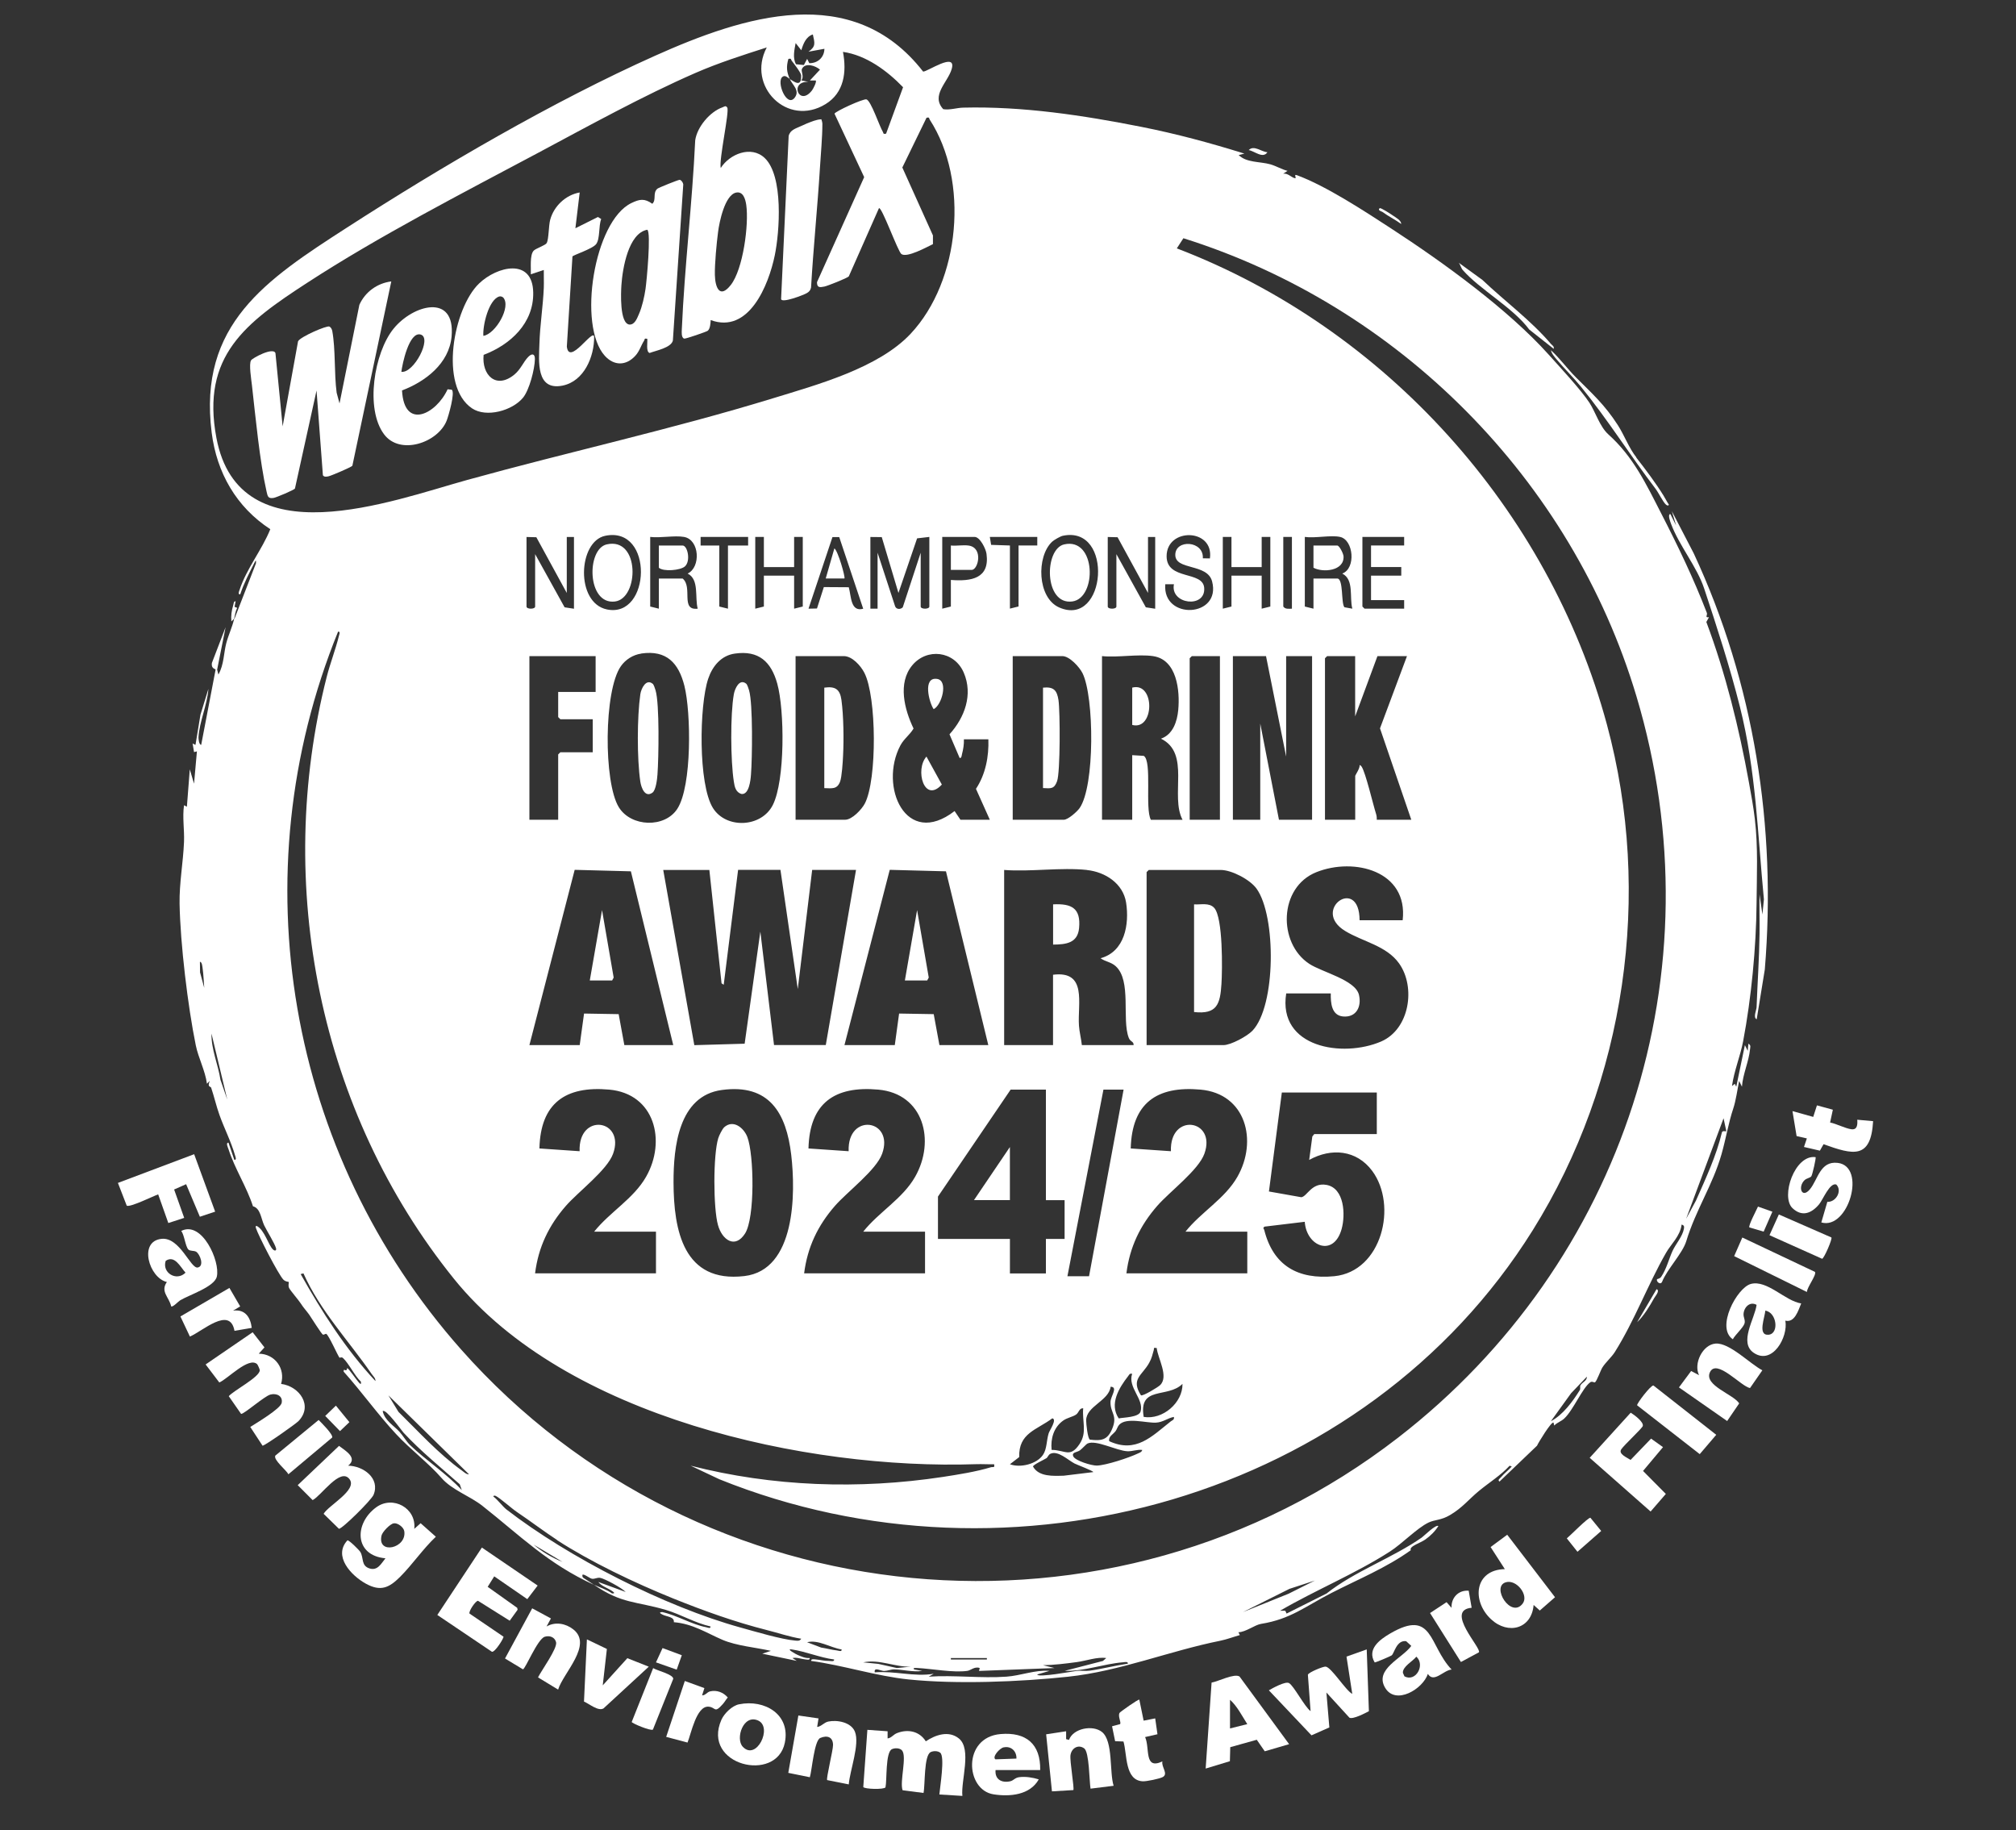 <svg width="65" height="59" viewBox="0 0 65 59" fill="none" xmlns="http://www.w3.org/2000/svg">
<rect x="0" y="0" width="65" height="59" fill="#333333" stroke="none"/>
<g clip-path="url(#clip0_10281_13972)">
<path d="M7.56 19.947L8.253 18.16C8.26 18.032 8.245 18.061 8.198 18.152C8.034 18.48 7.86 18.808 7.746 19.159C7.659 19.169 7.707 19.065 7.723 19.02C7.945 18.335 8.446 17.729 8.715 17.06C7.618 16.344 6.989 15.24 6.825 13.948C6.382 10.453 8.587 9.014 11.183 7.339C14.233 5.373 17.813 3.277 21.121 1.797C23.968 0.522 27.486 -0.62 29.763 2.307C29.881 2.328 30.85 1.649 30.685 2.224C30.562 2.654 30.001 3.071 30.413 3.52C30.631 3.553 30.842 3.476 31.053 3.47C32.968 3.422 34.917 3.717 36.792 4.088C37.921 4.311 39.026 4.609 40.122 4.952L39.937 4.998C40.188 5.249 40.621 5.203 40.958 5.297C41.147 5.351 41.322 5.46 41.513 5.508L41.374 5.598C41.517 5.583 41.614 5.695 41.722 5.737C41.853 5.789 41.681 5.598 41.813 5.647C42.751 5.99 44.016 6.82 44.863 7.372C46.523 8.452 48.617 9.967 49.931 11.43C50.294 11.835 50.973 12.564 51.252 12.991C51.437 13.276 51.581 13.753 51.853 14C52.662 14.725 53.072 15.599 53.561 16.552C54.095 17.589 54.609 18.656 55.033 19.759C55.06 19.831 54.954 19.916 55.101 19.898L55.016 20.051C55.638 21.712 56.07 23.462 56.387 25.21C56.459 25.604 56.534 26.009 56.58 26.407C56.687 27.315 56.642 28.224 56.635 29.129C56.623 30.534 56.466 32.178 56.203 33.563C56.114 34.038 55.909 34.524 55.843 35.01L55.934 34.939L55.981 35.032L56.259 33.691L56.35 33.876L56.373 33.644C56.462 33.704 56.431 33.748 56.424 33.83C56.387 34.214 56.19 34.638 56.164 35.032L56.074 34.846C56.017 35.12 55.971 35.475 55.884 35.736C55.729 36.197 55.646 36.716 55.503 37.216C55.217 38.212 54.677 38.997 54.368 40.014C54.248 40.407 53.749 40.917 53.588 41.324C53.53 41.443 53.383 41.299 53.43 41.235C53.433 41.229 53.517 41.225 53.561 41.16C53.733 40.905 53.815 40.567 53.927 40.324C54.027 40.106 54.25 39.857 54.292 39.616C54.306 39.539 54.302 39.5 54.219 39.477C54.172 39.853 53.874 40.108 53.716 40.388C53.122 41.428 52.698 42.58 52.066 43.585C51.963 43.749 51.776 43.909 51.666 44.081C51.609 44.168 51.484 44.525 51.426 44.562C51.399 44.579 51.333 44.515 51.271 44.562C51.016 44.751 50.729 45.451 50.439 45.725C50.335 45.824 50.209 45.854 50.112 45.955L50.089 45.862C50.027 45.804 49.59 46.522 49.557 46.605L48.348 47.761C48.273 47.714 48.364 47.658 48.395 47.622C48.497 47.5 48.637 47.396 48.743 47.275L48.673 47.251C48.379 47.568 48.01 47.794 47.681 48.066C47.352 48.338 47.145 48.612 46.745 48.845C46.459 49.013 46.26 48.986 46.056 49.084C45.681 49.266 45.205 49.767 44.813 50.018C43.683 50.742 42.432 51.251 41.273 51.925H41.44L41.482 52.017L42.77 51.371C43.681 50.649 44.894 50.227 45.842 49.565C45.909 49.517 46.3 49.129 46.376 49.196C46.267 49.368 46.12 49.513 45.954 49.63C45.803 49.739 45.42 49.85 45.488 49.974C44.697 50.541 43.803 50.906 42.942 51.346C42.082 51.786 41.617 52.195 40.66 52.349C40.453 52.382 40.167 52.615 39.929 52.619L39.975 52.71C39.763 52.77 39.559 52.849 39.343 52.893C37.693 53.225 36.111 53.875 34.434 54.053C32.881 54.219 30.836 54.3 29.291 54.14C28.25 54.032 27.192 53.686 26.154 53.544C26.142 53.465 26.264 53.493 26.314 53.497C26.459 53.509 26.567 53.545 26.732 53.544C26.786 53.544 26.906 53.576 26.894 53.497C26.442 53.439 25.972 53.237 25.527 53.173C25.32 53.142 25.674 53.333 25.72 53.351C25.846 53.405 25.966 53.461 26.107 53.451C26.117 53.534 26.003 53.495 25.95 53.492C25.823 53.48 25.691 53.42 25.55 53.451L25.689 53.542L24.577 53.31L24.856 53.219C24.366 53.109 23.745 53.057 23.291 52.862C22.78 52.642 22.335 52.345 21.726 52.295C21.747 52.118 21.506 52.123 21.364 52.052C21.306 52.023 21.214 51.973 21.355 51.969C21.829 52.073 22.301 52.368 22.767 52.457C22.815 52.467 22.919 52.517 22.908 52.432C22.413 52.322 21.949 52.041 21.471 51.9C20.515 51.618 20.041 51.705 19.152 51.089C19.347 51.178 19.556 51.24 19.732 51.367C19.869 51.375 19.771 51.315 19.724 51.282C19.589 51.191 19.392 51.134 19.291 50.998L20.173 51.321C20.065 51.199 19.49 50.887 19.349 50.865C19.252 50.85 19.177 50.906 19.092 50.896C19.016 50.887 18.825 50.726 18.78 50.767C18.761 50.861 18.827 50.875 18.887 50.916C18.978 50.975 19.061 51.029 19.152 51.091C17.664 50.412 16.775 49.507 15.556 48.546C15.144 48.22 14.577 48.039 14.233 47.643C13.819 47.168 13.233 46.728 12.773 46.233C12.171 45.586 11.665 44.87 11.08 44.218C11.073 44.069 11.167 44.272 11.196 44.102C11.243 44.116 11.498 44.49 11.568 44.565C11.622 44.625 11.649 44.643 11.637 44.542C11.438 44.359 11.239 43.938 11.055 43.776C11.009 43.736 10.953 43.776 10.947 43.77C10.887 43.695 10.604 43.047 10.518 42.999C10.502 42.991 10.444 43.033 10.415 43.026C10.367 43.012 10.042 42.483 9.968 42.379C9.877 42.252 9.792 42.169 9.688 42.007C9.63 41.914 9.357 41.6 9.32 41.519C9.283 41.438 9.32 41.337 9.312 41.33C9.287 41.31 9.218 41.33 9.136 41.251C8.978 41.088 8.33 39.834 8.251 39.587C8.243 39.564 8.237 39.512 8.274 39.52C8.531 39.643 8.655 40.153 8.806 40.284C8.862 40.334 8.922 40.319 8.899 40.237C8.85 40.07 8.612 39.697 8.519 39.504C8.417 39.292 8.401 38.95 8.156 38.887C7.951 38.254 7.57 37.679 7.367 37.046C7.353 37.002 7.268 36.834 7.367 36.836L7.554 37.389C7.639 37.401 7.593 37.293 7.579 37.249C7.454 36.807 7.229 36.374 7.077 35.946C6.974 35.659 6.906 35.354 6.808 35.064C6.792 35.016 6.674 35.059 6.763 34.844L6.672 34.937C6.62 34.524 6.392 34.094 6.313 33.7C6.055 32.442 5.812 30.412 5.79 29.131C5.779 28.469 5.906 27.8 5.933 27.142C5.949 26.742 5.877 26.356 5.933 25.959L6.026 26.005L6.119 24.801L6.256 25.264L6.349 24.222L6.256 24.245L6.21 23.968L6.303 24.014L6.463 23.04L6.719 22.208C6.688 22.702 6.425 23.283 6.4 23.763C6.398 23.809 6.413 24.01 6.487 24.012L6.951 21.587C6.951 21.558 6.804 21.567 6.831 21.374L7.274 20.218L7.001 21.588L7.042 21.745C7.225 21.421 7.21 21.056 7.297 20.728C7.367 20.464 7.485 20.23 7.552 19.941L7.46 20.033C7.444 19.852 7.465 19.688 7.519 19.514C7.535 19.466 7.531 19.373 7.597 19.385L7.562 19.562L7.647 19.595C7.589 19.707 7.579 19.823 7.55 19.941L7.56 19.947ZM26.068 1.666C26.316 1.492 26.266 1.382 26.208 1.11C25.985 1.182 25.898 1.415 25.836 1.62L25.653 1.388C25.614 1.61 25.55 1.857 25.664 2.071L25.919 2.096L26.024 1.898L26.094 2.037C26.368 2.04 26.575 1.849 26.581 1.573L26.07 1.666H26.068ZM24.722 1.529C23.943 1.78 23.171 2.025 22.419 2.353C20.742 3.084 18.97 4.063 17.347 4.929C14.902 6.231 12.212 7.615 9.902 9.118C7.931 10.399 6.477 11.468 6.978 14.119C7.717 18.023 12.645 16.141 15.065 15.472C18.335 14.567 21.662 13.839 24.908 12.844C26.339 12.404 28.32 11.869 29.36 10.76C30.964 9.05 31.254 5.826 29.976 3.856C29.947 3.812 29.981 3.773 29.873 3.796L29.093 5.4L30.08 7.59V7.87C29.879 7.966 29.244 8.319 29.063 8.19C28.95 8.109 28.426 6.646 28.339 6.712L27.366 8.911C27.308 8.969 26.68 9.218 26.579 9.238C26.432 9.267 26.341 9.28 26.341 9.097L27.863 5.71L26.906 3.665C26.931 3.59 27.831 3.177 27.935 3.204C28.082 3.241 28.357 4.076 28.465 4.25C28.494 4.298 28.463 4.331 28.569 4.31L29.117 2.812C28.6 2.278 27.927 1.78 27.179 1.672C27.302 2.318 27.219 2.988 26.618 3.356C25.388 4.113 24.063 2.777 24.72 1.533L24.722 1.529ZM25.465 2.546C25.399 2.505 25.32 2.409 25.231 2.475C25.018 2.629 25.368 3.489 25.625 3.146C25.798 2.914 25.552 2.743 25.465 2.548C25.631 2.652 25.842 2.818 25.831 2.43C25.829 2.345 25.596 2.05 25.525 1.957C25.496 1.919 25.525 1.873 25.419 1.9C25.349 2.15 25.36 2.312 25.465 2.548V2.546ZM26.115 2.592L26.438 2.245C26.295 2.119 25.962 2.004 25.856 2.222C25.819 2.299 25.939 2.48 25.834 2.592L26.067 2.639C25.434 2.613 25.763 3.455 26.181 2.914C26.217 2.866 26.341 2.633 26.3 2.594H26.115V2.592ZM10.9 20.363C7.707 28.213 9.274 37.189 14.866 43.502C22.579 52.212 35.848 53.489 45.082 46.343C52.364 40.706 55.416 31.311 52.762 22.445C50.675 15.468 45.112 9.865 38.155 7.68L37.943 8.007C44.666 10.577 49.929 16.413 51.809 23.352C53.29 28.824 52.414 34.862 49.42 39.657C44.014 48.313 32.583 51.473 23.194 47.687L22.266 47.249C24.912 47.927 27.699 48.021 30.399 47.612C30.888 47.537 31.474 47.444 31.945 47.301C32.02 47.278 32.076 47.338 32.053 47.203C31.859 47.209 31.664 47.194 31.471 47.201C26.003 47.388 18.235 45.687 14.639 41.229C10.293 35.842 8.829 28.529 10.533 21.824C10.645 21.384 10.821 20.936 10.926 20.504C10.937 20.458 10.986 20.352 10.9 20.363ZM19.515 17.272C18.635 17.453 18.548 19.437 19.571 19.647C20.989 19.939 21.088 16.95 19.515 17.272ZM33.923 17.463C33.411 17.94 33.44 19.273 34.153 19.584C35.676 20.246 35.919 16.923 34.266 17.272C34.19 17.288 33.981 17.407 33.923 17.463ZM39.01 18.003C39.148 17.027 37.61 17 37.614 17.934C37.617 18.717 38.786 18.391 38.826 18.953C38.875 19.624 37.722 19.483 37.85 18.835H37.571C37.474 20.002 39.387 19.908 39.08 18.741C38.925 18.154 37.892 18.395 37.894 17.886C37.896 17.376 38.817 17.427 38.782 17.998L39.01 18.002V18.003ZM16.976 17.309V19.553C16.976 19.645 17.254 19.645 17.254 19.553V17.864L18.204 19.578L18.506 19.624V17.311H18.274V19.115L17.293 17.319L16.976 17.311V17.309ZM22.055 17.309C21.745 17.255 21.293 17.349 20.964 17.309V19.553L21.243 19.622V18.65H22.009C22.347 18.928 21.925 19.69 22.496 19.622C22.397 19.26 22.552 18.679 22.171 18.49C22.6 18.289 22.56 17.399 22.055 17.309ZM24.119 17.309H22.589V17.587H23.192V19.553L23.471 19.622V17.587H24.121V17.309H24.119ZM24.629 17.309H24.351V19.622L24.629 19.553V18.557H25.604V19.622L25.883 19.553V17.309H25.604V18.281H24.629V17.309ZM27.831 19.622L27.059 17.315H26.84L26.068 19.622L26.341 19.616L26.562 18.926L27.366 18.931C27.448 19.221 27.42 19.736 27.832 19.624L27.831 19.622ZM28.063 17.309V19.622H28.295V17.818L28.86 19.545C28.9 19.651 29.035 19.651 29.107 19.578L29.685 17.818V19.553C29.685 19.645 29.964 19.645 29.964 19.553V17.309L29.569 17.355L28.968 19.115L28.43 17.315L28.063 17.311V17.309ZM30.66 18.696C31.31 18.746 31.916 18.654 31.807 17.853C31.786 17.693 31.598 17.309 31.424 17.309H30.38V19.622L30.658 19.553V18.696H30.66ZM33.444 17.309H31.914L31.956 17.565L32.562 17.585V19.62L32.84 19.551V17.585H33.444V17.307V17.309ZM35.716 17.309V19.553C35.716 19.645 35.995 19.645 35.995 19.553V17.864L36.944 19.578L37.246 19.624V17.311H37.014V19.115L36.033 17.319L35.716 17.311V17.309ZM39.705 17.309H39.426V19.622L39.705 19.553V18.557H40.679V19.622L40.958 19.553V17.309H40.679V18.281H39.705V17.309ZM41.654 17.309H41.376V19.553C41.44 19.645 41.554 19.624 41.654 19.622V17.309ZM43.207 17.309C42.907 17.243 42.397 17.357 42.07 17.309V19.553L42.349 19.622V18.65H43.114C43.322 18.65 43.233 19.443 43.347 19.576L43.602 19.622C43.503 19.254 43.666 18.686 43.277 18.49C43.726 18.324 43.642 17.403 43.207 17.309ZM45.271 17.309H43.927V19.553L43.996 19.622H45.273V19.345H44.205V18.557H45.18V18.279H44.205V17.585H45.273V17.307L45.271 17.309ZM20.676 21.07C20.411 21.108 20.169 21.261 20.018 21.477C19.467 22.26 19.457 25.222 19.953 26.024C20.347 26.663 21.436 26.7 21.84 26.071C22.314 25.332 22.281 22.964 22.067 22.111C21.881 21.374 21.492 20.95 20.678 21.067L20.676 21.07ZM23.691 21.07C23.25 21.133 22.97 21.477 22.834 21.88C22.546 22.733 22.506 25.287 22.989 26.052C23.417 26.729 24.552 26.679 24.918 25.949C25.314 25.158 25.299 22.901 25.061 22.04C24.865 21.332 24.463 20.958 23.691 21.07ZM30.962 26.426H31.914L31.467 25.43C31.776 24.965 31.887 24.386 31.867 23.833H31.078C31.084 23.991 31.059 24.153 31.018 24.305C31.005 24.354 31.006 24.446 30.941 24.435L30.614 23.672C31.103 23.132 31.378 22.393 31.074 21.685C30.77 20.977 29.881 20.88 29.411 21.45C28.941 22.019 29.159 22.87 29.455 23.485C29.333 23.694 29.15 23.808 29.03 24.031C28.331 25.349 29.208 27.358 30.778 26.146L30.964 26.422L30.962 26.426ZM19.202 21.151H17.069V26.426H17.997V24.321L18.067 24.251H19.111V23.186H18.067L17.997 23.117V22.306H19.204V21.149L19.202 21.151ZM25.651 26.426H27.25C27.473 26.426 27.786 26.092 27.885 25.901C28.281 25.135 28.266 22.461 27.869 21.689C27.753 21.463 27.478 21.151 27.204 21.151H25.651V26.426ZM32.654 26.426H34.3C34.436 26.426 34.726 26.167 34.807 26.053C35.304 25.347 35.281 22.472 34.904 21.704C34.805 21.504 34.484 21.151 34.252 21.151H32.652V26.426H32.654ZM37.176 21.151C36.683 21.081 36.039 21.203 35.531 21.151V26.426H36.505V24.344L36.877 24.367C37.153 24.533 36.908 26.073 37.107 26.428H38.128C37.718 25.654 38.397 24.282 37.432 23.813C37.819 23.678 37.954 23.259 37.989 22.887C38.047 22.272 37.95 21.262 37.178 21.152L37.176 21.151ZM39.333 21.151H38.428L38.358 21.22V26.426H39.333V21.151ZM40.819 21.151H39.751V26.426H40.633V23.325L41.236 26.426H42.304V21.151H41.468V24.39L40.819 21.151ZM43.695 21.151H42.79L42.72 21.22V26.426H43.695V25.015C43.695 24.986 43.857 24.759 43.834 24.668C43.851 24.655 43.89 24.695 43.902 24.714C44.035 24.923 44.265 25.916 44.368 26.241C44.387 26.3 44.393 26.364 44.389 26.426H45.503L44.494 23.48L45.364 21.151H44.412L43.693 23.094V21.151H43.695ZM45.225 29.666C45.407 28.076 43.662 27.63 42.443 28.116C41.225 28.602 41.198 30.407 42.215 31.072C42.623 31.34 43.697 31.587 43.815 32.068C43.907 32.45 43.731 32.807 43.302 32.768C42.927 32.733 42.902 32.325 42.907 32.025H41.47C41.194 33.777 43.296 34.107 44.53 33.575C45.449 33.179 45.654 31.821 45.109 31.057C44.7 30.484 43.942 30.36 43.372 30.013C42.254 29.334 43.83 28.215 43.836 29.666H45.227H45.225ZM21.707 33.691L20.341 28.089L18.529 28.041L17.069 33.691H18.691L18.831 32.674L19.947 32.693L20.13 33.691H21.707ZM22.867 28.045H21.384L22.386 33.693L24.009 33.646L24.515 30.032L24.956 33.689H26.625L27.6 28.043H26.186L25.722 31.884L25.163 28.041H23.798L23.334 31.746L23.264 31.699L22.871 28.043L22.867 28.045ZM31.865 33.691L30.5 28.089L28.687 28.041L27.227 33.691H28.85L28.989 32.674L30.105 32.693L30.289 33.691H31.865ZM35.043 28.045C34.208 27.956 33.227 28.11 32.376 28.045V33.691H33.952V31.423C35.064 31.282 34.739 32.353 34.788 33.065C34.801 33.262 34.861 33.49 34.881 33.691H36.55C36.556 33.565 36.443 33.59 36.393 33.455C36.163 32.855 36.492 31.613 35.97 31.145C35.817 31.009 35.639 31.003 35.484 30.891C36.266 30.677 36.416 29.801 36.308 29.098C36.211 28.479 35.633 28.108 35.043 28.047V28.045ZM36.968 33.691H39.449C39.685 33.691 40.211 33.405 40.38 33.229C41.144 32.429 41.149 29.53 40.515 28.649C40.306 28.357 39.714 28.045 39.358 28.045H37.039L36.969 28.114V33.691H36.968ZM6.585 31.84C6.568 31.643 6.562 31.414 6.533 31.221C6.525 31.169 6.516 31.005 6.446 31.007L6.45 31.348L6.583 31.838L6.585 31.84ZM7.328 35.448L6.819 33.32C6.808 33.83 7.032 34.31 7.109 34.812L7.328 35.448ZM19.156 39.707C19.659 39.072 20.428 38.646 20.832 37.934C21.49 36.778 21.109 35.257 19.641 35.126C18.227 34.999 17.428 35.566 17.392 37.023L18.688 37.112C18.641 35.852 20.167 36.083 19.767 37.193C19.577 37.721 18.649 38.414 18.248 38.871C17.693 39.506 17.359 40.203 17.252 41.048H21.15V39.705H19.156V39.707ZM23.273 35.138C21.875 35.327 21.715 36.986 21.716 38.111C21.72 39.668 22.038 41.366 23.999 41.137C25.653 40.944 25.656 38.472 25.511 37.231C25.353 35.879 24.803 34.931 23.273 35.138ZM27.831 39.707C28.333 39.072 29.103 38.646 29.507 37.934C30.165 36.778 29.784 35.257 28.316 35.126C26.902 34.999 26.103 35.566 26.067 37.023L27.362 37.112C27.316 35.852 28.842 36.083 28.442 37.193C28.252 37.721 27.324 38.414 26.923 38.871C26.368 39.506 26.034 40.203 25.927 41.048H29.825V39.705H27.831V39.707ZM33.722 35.126H32.585L30.242 38.574V39.94H32.562V41.052H33.722V39.94H34.325V38.69H33.722V35.126ZM36.227 35.126H35.577L34.416 41.142H35.113L36.227 35.126ZM38.221 39.707C38.724 39.072 39.494 38.646 39.898 37.934C40.556 36.778 40.175 35.257 38.706 35.126C37.293 34.999 36.494 35.566 36.457 37.023L37.753 37.112C37.706 35.852 39.233 36.083 38.832 37.193C38.643 37.721 37.714 38.414 37.314 38.871C36.759 39.506 36.424 40.203 36.318 41.048H40.215V39.705H38.221V39.707ZM44.391 35.219H41.329L40.913 38.41L41.956 38.595C42.144 38.576 42.287 38.109 42.77 38.198C43.35 38.304 43.383 39.163 43.258 39.616C43.004 40.538 42.122 40.187 42.068 39.387L40.772 39.543C40.701 39.597 40.749 39.601 40.761 39.647C41.051 40.805 41.852 41.256 43.022 41.141C44.556 40.986 45.066 38.86 44.244 37.748C43.741 37.069 42.925 36.996 42.211 37.393L42.312 36.637L42.374 36.56H44.391V35.217V35.219ZM55.66 36.465L55.571 36.05L54.364 39.29L54.681 38.705C54.998 37.984 55.337 37.268 55.52 36.498C55.544 36.44 55.646 36.481 55.66 36.467V36.465ZM9.784 41.05L9.694 41.073C10.382 42.294 11.144 43.493 12.105 44.521C12.113 44.43 12.032 44.365 11.984 44.295C11.245 43.222 10.318 42.254 9.784 41.05ZM37.293 43.456C37.171 43.442 37.219 43.456 37.2 43.523C37.151 43.686 37.14 43.774 37.053 43.932C36.832 44.338 36.449 44.448 36.786 44.98C36.842 45.019 37.339 44.718 37.405 44.652C37.691 44.374 37.331 43.792 37.294 43.454L37.293 43.456ZM36.503 44.288C36.418 44.268 36.413 44.313 36.372 44.365C36.08 44.739 35.759 45.262 36.07 45.725C36.238 45.692 36.716 45.692 36.774 45.505C36.896 45.111 36.351 44.726 36.503 44.288ZM50.004 45.816C50.387 45.617 50.706 45.183 50.932 44.82C50.969 44.762 50.932 44.704 50.956 44.662C51.006 44.563 51.172 44.517 51.163 44.382L50.654 44.915L50.004 45.816ZM36.875 45.677C37.49 45.779 38.136 45.219 38.126 44.612C37.648 45.09 36.703 44.656 36.875 45.677ZM35.809 44.704C35.753 45.16 35.018 45.331 35.02 45.791C35.02 45.899 35.07 46.385 35.142 46.41C35.513 46.454 35.705 46.422 35.855 46.071C36.047 45.625 35.794 45.553 35.805 45.191C35.811 45.005 36.06 44.71 35.807 44.704H35.809ZM15.121 47.527L12.523 44.982L12.848 45.515C13.512 46.167 14.136 46.862 14.895 47.408C14.962 47.456 15.034 47.533 15.121 47.527ZM34.927 45.399C34.792 45.389 34.79 45.538 34.693 45.603C34.592 45.673 34.409 45.704 34.281 45.794C33.975 46.011 33.869 46.377 33.906 46.74C34.349 46.744 34.502 47.008 34.807 46.551C35.06 46.173 34.885 45.82 34.925 45.397L34.927 45.399ZM14.889 48.037L14.823 47.848C14.212 47.307 13.566 46.782 13.011 46.186C12.958 46.13 12.434 45.393 12.339 45.492C12.407 45.8 12.703 45.961 12.879 46.155C12.991 46.277 13.104 46.472 13.218 46.582C13.736 47.081 14.394 47.5 14.889 48.037ZM37.85 45.677C37.639 45.717 37.502 45.85 37.267 45.862C36.958 45.877 36.316 45.681 36.086 45.93C36.032 45.987 36.014 46.074 35.968 46.136C35.886 46.244 35.732 46.306 35.764 46.46C36.627 46.856 37.132 46.308 37.743 45.825C37.799 45.781 37.869 45.773 37.848 45.677H37.85ZM32.562 47.203C32.894 47.327 33.424 47.201 33.627 46.902C33.757 46.713 33.739 46.437 33.811 46.206C33.84 46.111 34.09 45.756 33.929 45.723C33.416 46.105 32.84 46.196 32.861 46.972L32.562 47.203ZM36.828 46.742C36.66 46.721 36.515 46.792 36.349 46.784C35.997 46.767 35.343 46.408 35.066 46.534C35.02 46.555 34.896 46.698 34.823 46.752C34.726 46.825 34.546 46.809 34.604 46.947C34.666 47.091 35.194 47.248 35.36 47.246C35.652 47.242 36.414 46.989 36.689 46.856C36.743 46.831 36.817 46.809 36.828 46.74V46.742ZM33.751 47.001C33.658 47.06 33.318 47.213 33.306 47.276C33.492 47.614 33.964 47.581 34.3 47.572L35.25 47.456C35.246 47.415 34.743 47.228 34.647 47.18C34.432 47.068 34.113 46.752 33.869 46.865C33.799 46.898 33.782 46.977 33.749 46.999L33.751 47.001ZM17.96 49.644C17.546 49.374 17.094 49.03 16.664 48.741C16.494 48.627 16.113 48.284 15.978 48.222C15.958 48.212 15.902 48.21 15.908 48.245C16.047 48.345 16.204 48.563 16.328 48.66C18.332 50.209 21.444 51.795 23.877 52.467C24.337 52.594 25.196 52.851 25.641 52.888C25.726 52.893 25.776 52.911 25.834 52.828C25.457 52.768 25.092 52.641 24.722 52.548C23.711 52.293 22.693 51.928 21.707 51.531C20.455 51.026 19.034 50.346 17.958 49.648L17.96 49.644ZM18.136 50.35L17.208 49.796C17.471 50.022 17.813 50.227 18.136 50.35ZM42.395 50.952L41.575 51.22L40.076 51.969L41.546 51.377L42.395 50.952ZM27.134 53.173C26.77 53.115 26.382 52.849 26.022 52.941L26.477 53.113C26.647 53.138 26.817 53.187 26.987 53.206C27.037 53.212 27.146 53.26 27.136 53.173H27.134ZM35.67 53.451C35.368 53.407 35.028 53.54 34.712 53.582C34.355 53.63 33.991 53.675 33.629 53.682L34.001 53.773L31.565 53.866L31.589 53.773C31.428 53.711 31.299 53.848 31.192 53.864C30.734 53.929 30.055 53.796 29.573 53.771C29.535 53.771 29.405 53.758 29.478 53.819L29.734 53.866C29.43 53.91 29.117 53.821 28.83 53.816C28.726 53.814 28.622 53.864 28.507 53.868C28.411 53.872 28.169 53.723 28.204 53.912C28.848 53.858 29.467 54.063 30.105 53.958L29.943 54.051C30.759 53.995 31.639 54.109 32.449 54.051C32.917 54.018 33.366 53.827 33.838 53.864L33.444 53.98C33.444 54.092 34.616 53.877 34.72 53.864C34.853 53.848 34.993 53.877 35.13 53.858C35.548 53.8 35.95 53.692 36.364 53.632C36.376 53.553 36.254 53.584 36.204 53.588C35.604 53.634 34.948 53.883 34.324 53.864L35.559 53.545L35.67 53.449V53.451ZM31.819 53.451H30.658V53.497H31.819V53.451ZM29.36 53.729C28.834 53.742 28.355 53.48 27.831 53.59L28.314 53.638L28.919 53.773L29.358 53.729H29.36Z" fill="white"/>
<path d="M8.347 43.639C8.862 43.647 9.21 44.117 9.063 44.613C9.653 44.689 10.104 45.316 9.622 45.814C9.533 45.904 8.535 46.609 8.465 46.605L8.069 46.001C8.27 45.873 9.045 45.414 9.082 45.225C9.125 45.003 8.918 44.903 8.717 44.957C8.525 45.007 7.86 45.596 7.773 45.58L7.376 45.009C7.537 44.822 8.374 44.394 8.376 44.172C8.376 44.143 8.31 43.994 8.289 43.975C8.016 43.73 7.339 44.455 7.071 44.567L6.63 43.986L8.146 42.948L8.527 43.436L8.345 43.637L8.347 43.639Z" fill="white"/>
<path d="M28.618 55.811V56.042C28.747 56.025 28.797 55.917 28.929 55.867C29.279 55.734 29.645 55.809 29.85 56.135C30.161 55.927 30.585 55.778 30.915 56.042C31.341 56.384 30.977 57.41 31.029 57.895L30.287 57.849C30.306 57.611 30.473 56.627 30.314 56.502C30.235 56.44 30.095 56.44 30.008 56.482C29.784 56.59 29.832 57.546 29.776 57.8L29.101 57.712C29.004 57.43 29.246 56.635 29.086 56.432C29.018 56.347 28.848 56.343 28.755 56.39C28.546 56.494 28.6 57.391 28.55 57.619C28.496 57.696 27.877 57.677 27.834 57.609L27.966 55.765L28.616 55.811H28.618Z" fill="white"/>
<path d="M16.233 52.758C16.258 52.793 15.958 53.274 15.86 53.248L14.1 52.062L15.537 49.889L17.335 51.114L17.001 51.552L15.935 50.817L15.724 51.155L16.676 51.832L16.689 51.894L16.434 52.247L15.413 51.606C15.337 51.599 15.103 51.946 15.138 52.017L16.231 52.76L16.233 52.758Z" fill="white"/>
<path d="M13.359 49.285L13.562 49.104L14.053 49.54C13.639 49.928 13.293 50.443 12.896 50.837C12.541 51.19 12.27 51.313 11.796 51.053C11.322 50.792 10.732 50.163 11.202 49.656C11.254 49.644 11.579 49.968 11.616 50.028C11.734 50.217 11.632 50.476 11.918 50.563C12.177 50.642 12.291 50.404 12.428 50.235C11.421 50.146 11.413 49.117 12.127 48.593C12.666 48.197 13.432 48.618 13.357 49.287L13.359 49.285ZM12.695 49.108C12.575 49.127 12.328 49.384 12.301 49.503C12.158 50.132 13.127 49.914 13.034 49.357C13.012 49.233 12.823 49.087 12.695 49.108Z" fill="white"/>
<path d="M41.561 56.228L40.778 56.457L40.521 56.085L39.666 56.324L39.654 56.776L38.873 57.013L39.064 54.242C39.273 54.208 39.799 53.935 39.966 54.047L41.563 56.226L41.561 56.228ZM39.658 54.794V55.72L40.215 55.581C40.047 55.319 39.89 55.002 39.658 54.796V54.794Z" fill="white"/>
<path d="M44.066 53.173L44.136 55.164C44.012 55.23 43.621 55.434 43.509 55.374L42.766 54.562L42.861 55.687L42.285 55.942L40.911 54.491C41.035 54.419 41.439 54.194 41.559 54.257C41.714 54.34 42.064 55.025 42.256 55.162L42.169 53.989C42.19 53.912 42.66 53.719 42.741 53.727C42.925 53.744 43.387 54.496 43.6 54.606L43.414 53.404L44.064 53.173H44.066Z" fill="white"/>
<path d="M49.447 51.739C49.385 52.507 48.629 52.712 48.078 52.203C47.441 51.614 47.538 50.605 48.519 50.584L48.06 49.872L48.596 49.476L50.137 51.49L49.646 51.919L49.445 51.737L49.447 51.739ZM48.551 51.008C48.066 51.151 48.722 52.197 49.097 51.691C49.296 51.423 48.896 50.906 48.551 51.008Z" fill="white"/>
<path d="M56.636 32.857C56.518 32.799 56.633 32.566 56.636 32.463C56.665 31.686 56.721 30.895 56.731 30.105C56.737 29.681 56.723 29.254 56.731 28.832L56.824 29.48L56.872 28.992C56.667 26.86 56.621 24.865 56.097 22.779C55.776 21.503 55.356 20.211 54.948 18.978C54.712 18.264 54.143 17.598 53.88 16.892C53.861 16.84 53.758 16.583 53.855 16.57L54.041 16.94L53.903 16.477L54.607 17.834C56.559 22.021 57.282 26.661 56.901 31.253L56.64 32.857H56.636Z" fill="white"/>
<path d="M53.621 46.649L52.975 47.419L53.71 48.16L53.219 48.727L51.255 46.996L52.577 45.541C52.687 45.607 53.002 45.839 52.967 45.97C52.946 46.047 52.37 46.578 52.275 46.718C52.168 46.873 52.455 46.983 52.573 47.064L53.234 46.377L53.621 46.653V46.649Z" fill="white"/>
<path d="M6.26 37.208L6.937 39.06L6.444 39.224L6.001 38.175L5.614 38.346L5.939 39.261L5.427 39.427L5.1 38.503C4.941 38.559 4.187 38.931 4.086 38.867L3.802 38.134L6.26 37.208Z" fill="white"/>
<path d="M46.803 53.821C46.536 53.844 46.232 54.269 46.037 53.962C45.879 54.45 44.998 54.981 44.66 54.41C44.302 53.808 45.213 53.464 45.503 53.059L45.337 52.907C45.026 52.866 44.958 53.291 44.871 53.364C44.838 53.391 44.352 53.597 44.323 53.592C44.066 53.163 44.486 52.855 44.824 52.658C46.215 51.849 46.06 53.044 46.803 53.821ZM45.283 54.041C45.65 54.234 45.96 53.673 45.666 53.406C45.552 53.555 45.219 53.725 45.232 53.927L45.283 54.041Z" fill="white"/>
<path d="M58.074 42.02C57.981 42.244 57.865 42.65 57.563 42.574C57.661 43.103 57.145 44.017 56.545 43.612C56.054 43.28 56.578 42.514 56.636 42.065C56.418 41.941 56.224 42.146 56.215 42.366C56.211 42.47 56.279 42.561 56.246 42.667C56.205 42.8 55.944 43.032 55.87 43.174C55.313 42.8 56.002 41.515 56.449 41.391C56.975 41.249 57.557 41.941 58.074 42.019V42.02ZM56.915 42.252C56.915 42.439 56.65 43.062 57.023 43.028C57.371 42.995 57.288 42.3 56.915 42.252Z" fill="white"/>
<path d="M5.519 42.113C5.45 41.808 5.164 41.642 5.38 41.328C4.808 41.2 4.448 40.006 5.218 39.936C5.8 39.884 6.144 40.899 6.372 40.861C6.601 40.822 6.446 40.423 6.322 40.351C6.247 40.309 6.127 40.338 6.071 40.278C5.978 40.178 5.943 39.811 5.844 39.682C6.512 39.342 7.106 40.66 6.991 41.154C6.916 41.484 6.104 41.742 5.81 41.918C5.742 41.959 5.57 42.151 5.518 42.113H5.519ZM5.343 40.645C5.214 41.029 5.69 41.32 5.982 41.027C5.81 40.839 5.636 40.452 5.343 40.645Z" fill="white"/>
<path d="M11.223 47.249C11.715 47.257 12.262 47.655 12.045 48.187C11.976 48.359 11.02 49.301 10.927 49.283L10.434 48.801C10.593 48.527 11.527 48.037 11.272 47.688C10.976 47.282 10.349 48.23 10.08 48.359L9.599 47.877L10.931 46.611C11.144 46.773 11.544 46.999 11.223 47.251V47.249Z" fill="white"/>
<path d="M54.782 44.334C54.594 43.959 54.898 43.344 55.315 43.313C55.766 43.28 56.424 43.969 56.822 44.174L56.424 44.747C56.135 44.697 55.34 43.776 55.13 44.241C54.938 44.664 55.892 44.949 56.075 45.241L55.687 45.81L54.133 44.726L54.526 44.197L54.782 44.332V44.334Z" fill="white"/>
<path d="M17.625 52.432C17.902 52.272 18.239 52.334 18.482 52.525C19.125 53.025 18.157 53.932 17.995 54.468L17.347 54.074C17.453 53.858 17.981 53.133 17.929 52.938C17.885 52.774 17.72 52.716 17.564 52.764C17.33 52.836 16.939 53.808 16.86 53.814L16.283 53.465L17.159 51.848L17.763 52.174L17.625 52.428V52.432Z" fill="white"/>
<path d="M26.391 55.396L26.347 55.672C26.482 55.658 26.567 55.527 26.705 55.498C26.993 55.438 27.442 55.519 27.564 55.824C27.728 56.229 27.399 57.082 27.366 57.524L26.67 57.385C26.629 57.345 26.861 56.422 26.859 56.251C26.855 55.994 26.672 55.932 26.447 56.027C26.252 56.11 26.18 57.065 26.111 57.293L25.416 57.152L25.741 55.303L26.387 55.396H26.391Z" fill="white"/>
<path d="M35.902 57.569L35.161 57.661C35.12 57.414 35.122 56.48 34.956 56.362C34.763 56.225 34.55 56.355 34.515 56.577C34.486 56.766 34.647 57.669 34.606 57.707L33.917 57.748L33.73 55.909L34.374 55.811V56.065L34.467 56.089C34.6 55.714 35.238 55.596 35.532 55.836C35.896 56.133 35.766 57.132 35.906 57.569H35.902Z" fill="white"/>
<path d="M33.536 57.061H32.099C32.07 57.364 32.3 57.487 32.577 57.422C32.679 57.399 32.722 57.308 32.863 57.291C33.066 57.264 33.298 57.302 33.492 57.362C33.209 57.869 32.558 57.927 32.033 57.844C31.124 57.703 31.024 56.007 32.26 55.901C33.086 55.83 33.554 56.224 33.538 57.061H33.536ZM32.364 56.328C32.223 56.357 31.977 56.648 32.097 56.716L32.772 56.692C32.782 56.459 32.606 56.279 32.364 56.33V56.328Z" fill="white"/>
<path d="M23.829 54.942C24.651 54.774 25.494 55.266 25.304 56.183C25.035 57.493 22.612 56.907 23.26 55.44C23.351 55.236 23.604 54.987 23.827 54.942H23.829ZM23.947 56.308C24.386 56.783 24.923 55.681 24.444 55.465C23.964 55.249 23.705 56.048 23.947 56.308Z" fill="white"/>
<path d="M58.538 37.301C58.561 37.324 58.437 37.864 58.402 37.918C58.367 37.972 58.252 37.982 58.188 38.04C57.956 38.254 58.089 38.654 58.352 38.343C58.615 38.032 58.679 37.42 59.251 37.488C60.193 37.6 59.594 39.661 58.723 39.408L58.917 38.744C59.195 38.76 59.408 38.387 59.205 38.185C58.994 38.115 58.776 38.675 58.65 38.825C58.408 39.113 58.101 39.24 57.793 38.947C57.404 38.576 57.867 37.21 58.538 37.303V37.301Z" fill="white"/>
<path d="M59.095 35.775L59.006 36.186C59.215 36.228 59.497 36.379 59.696 36.404C59.884 36.427 59.894 36.253 59.882 36.097L60.393 36.143C60.323 37.388 59.741 37.226 58.795 36.886L58.677 37.094L58.164 36.975L58.257 36.699L57.926 36.624L57.793 35.819L58.462 36.006L58.582 35.634L59.091 35.773L59.095 35.775Z" fill="white"/>
<path d="M36.735 54.794L36.873 55.469L37.246 55.396L37.319 55.907L36.921 55.998C37.082 56.359 36.877 57.065 37.478 56.783C37.438 56.959 37.675 57.179 37.494 57.285C37.393 57.343 36.966 57.428 36.852 57.424C36.258 57.402 36.345 56.55 36.223 56.141L35.954 56.131L35.855 55.65L36.114 55.581C36.157 55.521 36.035 55.326 36.097 55.218C36.117 55.185 36.71 54.765 36.735 54.792V54.794Z" fill="white"/>
<path d="M19.434 54.331L20.227 53.455L20.918 53.729L19.459 55.074C19.289 55.176 18.999 54.925 18.829 54.854L18.923 52.849L19.567 53.158L19.434 54.329V54.331Z" fill="white"/>
<path d="M52.785 45.304C52.757 45.264 53.223 44.65 53.31 44.664L55.335 46.254L54.803 46.877L52.785 45.304Z" fill="white"/>
<path d="M58.259 41.65L55.913 40.494L56.176 39.894L58.518 41.002C58.58 41.096 58.257 41.503 58.259 41.65Z" fill="white"/>
<path d="M22.635 54.653C22.745 54.659 22.79 54.549 22.9 54.524C23.113 54.475 23.326 54.559 23.465 54.722C23.407 54.788 23.366 54.867 23.308 54.931C23.022 55.255 23.086 55.035 22.844 55.018C22.451 54.991 22.283 55.896 22.167 56.175L21.479 55.992L22.08 54.19L22.711 54.42L22.637 54.653H22.635Z" fill="white"/>
<path d="M47.354 51.28L47.449 51.83C46.573 51.907 47.778 53.138 47.683 53.266L47.103 53.578L46.108 52L46.64 51.649L46.801 51.832C46.784 51.508 47.023 51.253 47.354 51.28Z" fill="white"/>
<path d="M7.746 42.113L7.514 42.252C7.9 42.198 8.074 42.458 8.117 42.807L7.56 42.902C7.415 42.094 6.527 42.916 6.123 43.087L5.817 42.439L7.397 41.519L7.744 42.115L7.746 42.113Z" fill="white"/>
<path d="M10.274 45.777C10.365 45.868 10.742 46.24 10.711 46.341L9.299 47.526C9.231 47.392 8.806 47.06 8.877 46.925L10.272 45.777H10.274Z" fill="white"/>
<path d="M59.048 39.892C59.087 39.934 58.81 40.575 58.748 40.579L57.052 39.819L57.354 39.151L59.048 39.892Z" fill="white"/>
<path d="M21.051 55.758C20.974 55.807 20.372 55.554 20.368 55.511L21.059 53.775C21.184 53.856 21.707 53.976 21.707 54.12L21.051 55.758Z" fill="white"/>
<path d="M52.756 14.75C53.062 15.14 53.393 15.584 53.636 15.977C53.696 16.072 53.743 16.176 53.807 16.267C53.795 16.315 53.745 16.294 53.714 16.267C53.623 16.19 53.476 15.887 53.383 15.763C52.563 14.688 51.84 13.529 50.977 12.471C50.727 12.166 50.443 11.889 50.192 11.59C50.126 11.512 50.02 11.391 50.006 11.29C50.3 11.561 50.534 11.889 50.816 12.17C51.343 12.697 51.735 13.044 52.159 13.7C52.373 14.032 52.52 14.443 52.76 14.746L52.756 14.75Z" fill="white"/>
<path d="M51.278 48.928L51.626 49.354L50.861 50.025L50.517 49.593C50.633 49.499 51.197 48.922 51.278 48.928Z" fill="white"/>
<path d="M50.095 11.246L49.306 10.623C48.78 9.913 47.714 9.336 47.161 8.703C47.108 8.643 47.089 8.539 47.033 8.47L47.797 9.025C48.505 9.699 49.373 10.339 50.002 11.084C50.047 11.136 50.114 11.159 50.095 11.246Z" fill="white"/>
<path d="M57.146 39.06L56.864 39.704L56.404 39.569C56.36 39.519 56.638 38.997 56.681 38.897L57.146 39.062V39.06Z" fill="white"/>
<path d="M21.983 53.36L21.818 53.825L21.15 53.59L21.362 53.129L21.983 53.36Z" fill="white"/>
<path d="M10.83 45.314L11.265 45.846L10.962 46.135L10.486 45.645L10.83 45.314Z" fill="white"/>
<path d="M52.787 42.621L53.411 41.559C53.533 41.605 53.367 41.787 53.332 41.85C53.189 42.11 52.998 42.419 52.787 42.623V42.621Z" fill="white"/>
<path d="M40.864 4.907C40.719 5.127 40.443 4.867 40.261 4.838C40.43 4.666 40.671 4.896 40.864 4.907Z" fill="white"/>
<path d="M45.178 7.221C44.984 7.078 44.764 6.974 44.571 6.831C44.548 6.814 44.403 6.783 44.484 6.712C44.515 6.685 44.861 6.912 44.915 6.951C45.004 7.014 45.174 7.099 45.178 7.219V7.221Z" fill="white"/>
<path d="M12.616 9.072L11.361 15.015C11.33 15.059 10.666 15.343 10.587 15.356C10.523 15.368 10.454 15.383 10.411 15.322L10.206 12.589L9.51 15.748C9.485 15.796 8.902 16.039 8.825 16.051C8.639 16.082 8.63 15.999 8.593 15.839C8.372 14.864 8.239 13.442 8.123 12.419C8.104 12.244 8.02 11.738 8.094 11.617C8.14 11.54 8.815 11.179 8.881 11.385L9.113 13.745L9.61 11.001C9.686 10.855 10.539 10.486 10.62 10.527C10.672 10.552 10.701 10.614 10.713 10.669C10.823 11.275 10.771 12.034 10.854 12.659L10.947 13.006L11.587 9.826C11.775 9.409 12.163 9.13 12.616 9.072Z" fill="white"/>
<path d="M23.239 5.415C23.525 4.964 24.217 4.682 24.653 5.091C25.266 5.668 25.138 7.472 24.979 8.238C24.782 9.187 24.148 10.775 22.914 10.318C22.91 10.416 22.898 10.6 22.819 10.663C22.778 10.696 22.101 10.928 22.061 10.916C21.962 10.887 21.98 10.704 21.983 10.617C22.072 8.587 22.32 6.554 22.415 4.522C22.477 4.093 22.89 3.599 23.297 3.459C23.355 3.437 23.399 3.391 23.448 3.468C23.525 3.588 23.179 5.135 23.237 5.413L23.239 5.415ZM23.736 6.208C23.37 6.28 23.19 7.167 23.152 7.48C23.105 7.837 23.041 8.514 23.049 8.863C23.059 9.27 23.206 9.641 23.562 9.187C23.96 8.68 24.15 7.233 24.061 6.608C24.034 6.422 23.964 6.164 23.736 6.208Z" fill="white"/>
<path d="M20.871 10.922C20.763 10.899 20.796 10.935 20.767 10.982C20.664 11.14 20.622 11.323 20.477 11.477C20.179 11.796 19.798 11.794 19.504 11.474C18.618 10.505 19.148 7.128 20.357 6.546C20.62 6.42 20.776 6.387 21.032 6.569C21.171 6.439 21.036 6.225 21.194 6.084C21.235 6.05 21.875 5.793 21.914 5.797C21.968 5.803 22.024 5.888 22.03 5.945L21.695 10.978C21.639 11.211 21.155 11.3 20.945 11.379C20.819 11.342 20.885 11.026 20.869 10.918L20.871 10.922ZM20.871 7.406C20.26 7.516 20.072 8.658 20.036 9.185C20.02 9.419 19.972 10.432 20.295 10.463C20.469 10.47 20.542 10.258 20.602 10.121C20.705 9.888 20.776 9.565 20.813 9.314C20.85 9.064 20.997 7.495 20.871 7.408V7.406Z" fill="white"/>
<path d="M15.593 11.439C15.527 12.089 15.993 12.558 16.581 12.078C16.792 11.906 16.873 11.667 17.03 11.507C17.15 11.383 17.25 11.4 17.246 11.578C17.241 11.896 17.069 12.57 16.863 12.821C16.523 13.236 15.684 13.475 15.219 13.164C14.152 12.448 14.616 9.936 15.446 9.139C16.026 8.583 17.171 8.304 17.192 9.427C17.212 10.416 16.459 11.111 15.595 11.439H15.593ZM16.223 9.591C16.196 9.562 16.136 9.546 16.096 9.558C15.753 9.664 15.558 10.503 15.585 10.827C15.974 10.771 16.494 9.884 16.223 9.589V9.591Z" fill="white"/>
<path d="M14.43 12.549L14.566 12.564C14.68 12.651 14.461 13.409 14.401 13.562C14.115 14.275 12.898 14.687 12.384 14.002C11.767 13.181 12.061 11.375 12.686 10.6C13.31 9.824 14.689 9.44 14.56 10.849C14.479 11.719 13.72 12.298 12.962 12.587C13.032 13.878 14.065 13.349 14.432 12.549H14.43ZM12.941 11.987C13.345 12.037 13.939 10.893 13.564 10.785C13.188 10.677 12.968 11.75 12.941 11.987Z" fill="white"/>
<path d="M18.691 6.202L18.552 7.358L19.279 6.995L19.384 7.061C19.297 7.279 19.351 7.692 19.223 7.867C19.109 8.024 18.467 8.226 18.457 8.269L18.276 11.173C18.351 11.806 19.119 10.576 19.156 10.854C19.163 11.495 18.834 12.29 18.138 12.431C17.276 12.604 17.374 11.642 17.392 11.084C17.409 10.488 17.508 9.878 17.533 9.28C17.541 9.087 17.529 8.894 17.533 8.703L17.115 8.842C17.125 8.655 17.074 8.219 17.208 8.08C17.274 8.01 17.587 7.908 17.626 7.836C17.697 7.707 17.686 7.277 17.74 7.082C17.86 6.642 18.241 6.283 18.693 6.204L18.691 6.202Z" fill="white"/>
<path d="M26.482 3.843C26.496 3.893 26.515 3.941 26.515 3.995C26.515 4.427 26.465 4.948 26.438 5.392C26.358 6.685 26.225 7.978 26.15 9.271C26.13 9.361 26.086 9.408 26.008 9.452C25.912 9.508 25.215 9.78 25.184 9.643L25.428 4.385C25.473 4.188 25.656 4.144 25.813 4.07C25.848 4.055 25.995 3.987 26.006 3.984C26.161 3.924 26.314 3.854 26.482 3.845V3.843Z" fill="white"/>
<path d="M33.954 30.451V29.154C34.556 29.122 34.853 29.282 34.792 29.92C34.745 30.405 34.372 30.447 33.954 30.451Z" fill="white"/>
<path d="M38.499 32.625V29.154C38.712 29.17 38.987 29.089 39.149 29.268C39.434 29.582 39.412 31.263 39.382 31.724C39.341 32.365 39.242 32.708 38.498 32.625H38.499Z" fill="white"/>
<path d="M29.175 31.608L29.569 29.339L29.945 31.514L29.894 31.608H29.175Z" fill="white"/>
<path d="M19.016 31.608L19.411 29.339L19.786 31.514L19.736 31.608H19.016Z" fill="white"/>
<path d="M23.345 36.343C23.639 36.077 23.981 36.355 24.096 36.654C24.312 37.223 24.345 39.267 24.02 39.768C23.695 40.27 23.281 39.965 23.15 39.496C22.995 38.95 22.991 37.227 23.159 36.689C23.184 36.608 23.289 36.394 23.347 36.343H23.345Z" fill="white"/>
<path d="M32.561 38.688H31.403L32.561 36.977V38.688Z" fill="white"/>
<path d="M29.871 24.39L30.367 25.292C29.795 25.913 29.494 24.81 29.871 24.39Z" fill="white"/>
<path d="M30.103 22.861C29.956 22.651 29.738 21.81 30.217 21.887C30.582 21.945 30.366 22.735 30.103 22.861Z" fill="white"/>
<path d="M33.629 25.407V22.168C33.97 22.133 34.08 22.249 34.128 22.573C34.182 22.943 34.188 24.894 34.082 25.185C33.989 25.438 33.885 25.419 33.631 25.405L33.629 25.407Z" fill="white"/>
<path d="M36.505 23.37V22.167C37.247 21.974 37.228 23.559 36.505 23.37Z" fill="white"/>
<path d="M26.577 25.407V22.168C26.925 22.119 27.082 22.214 27.13 22.565C27.2 23.086 27.209 23.84 27.182 24.367C27.173 24.56 27.144 25.043 27.086 25.197C26.989 25.457 26.813 25.411 26.577 25.407Z" fill="white"/>
<path d="M21.045 22.042C21.078 22.069 21.121 22.2 21.136 22.252C21.268 22.686 21.237 24.444 21.198 24.971C21.188 25.116 21.148 25.471 21.038 25.552C20.796 25.729 20.674 25.39 20.645 25.197C20.537 24.46 20.54 23.122 20.645 22.384C20.672 22.194 20.831 21.868 21.045 22.044V22.042Z" fill="white"/>
<path d="M24.061 22.042C24.093 22.069 24.136 22.2 24.151 22.252C24.279 22.679 24.254 24.456 24.213 24.971C24.2 25.154 24.151 25.619 23.912 25.596C23.722 25.546 23.685 25.363 23.66 25.195C23.556 24.535 23.544 23.034 23.66 22.382C23.689 22.212 23.836 21.859 24.061 22.042Z" fill="white"/>
<path d="M42.349 17.586H43.114C43.185 17.586 43.315 17.849 43.319 17.937C43.34 18.41 42.656 18.465 42.349 18.303V17.586Z" fill="white"/>
<path d="M21.243 17.586H22.008C22.17 17.586 22.278 18.088 22.081 18.261C21.936 18.388 21.393 18.435 21.243 18.303V17.586Z" fill="white"/>
<path d="M34.31 17.55C35.347 17.313 35.374 19.279 34.575 19.389C33.658 19.514 33.66 17.699 34.31 17.55Z" fill="white"/>
<path d="M19.56 17.55C20.639 17.301 20.61 19.296 19.825 19.391C18.923 19.499 18.904 17.702 19.56 17.55Z" fill="white"/>
<path d="M30.66 17.586C30.844 17.604 31.058 17.561 31.236 17.588C31.711 17.663 31.537 18.371 31.331 18.371H30.658V17.584L30.66 17.586Z" fill="white"/>
<path d="M27.226 18.649H26.623L26.902 17.679C27.016 17.749 27.263 18.614 27.226 18.649Z" fill="white"/>
</g>
<defs>
<clipPath id="clip0_10281_13972">
<rect width="56.593" height="57.425" fill="white" transform="translate(3.802 0.468)"/>
</clipPath>
</defs>
</svg>
